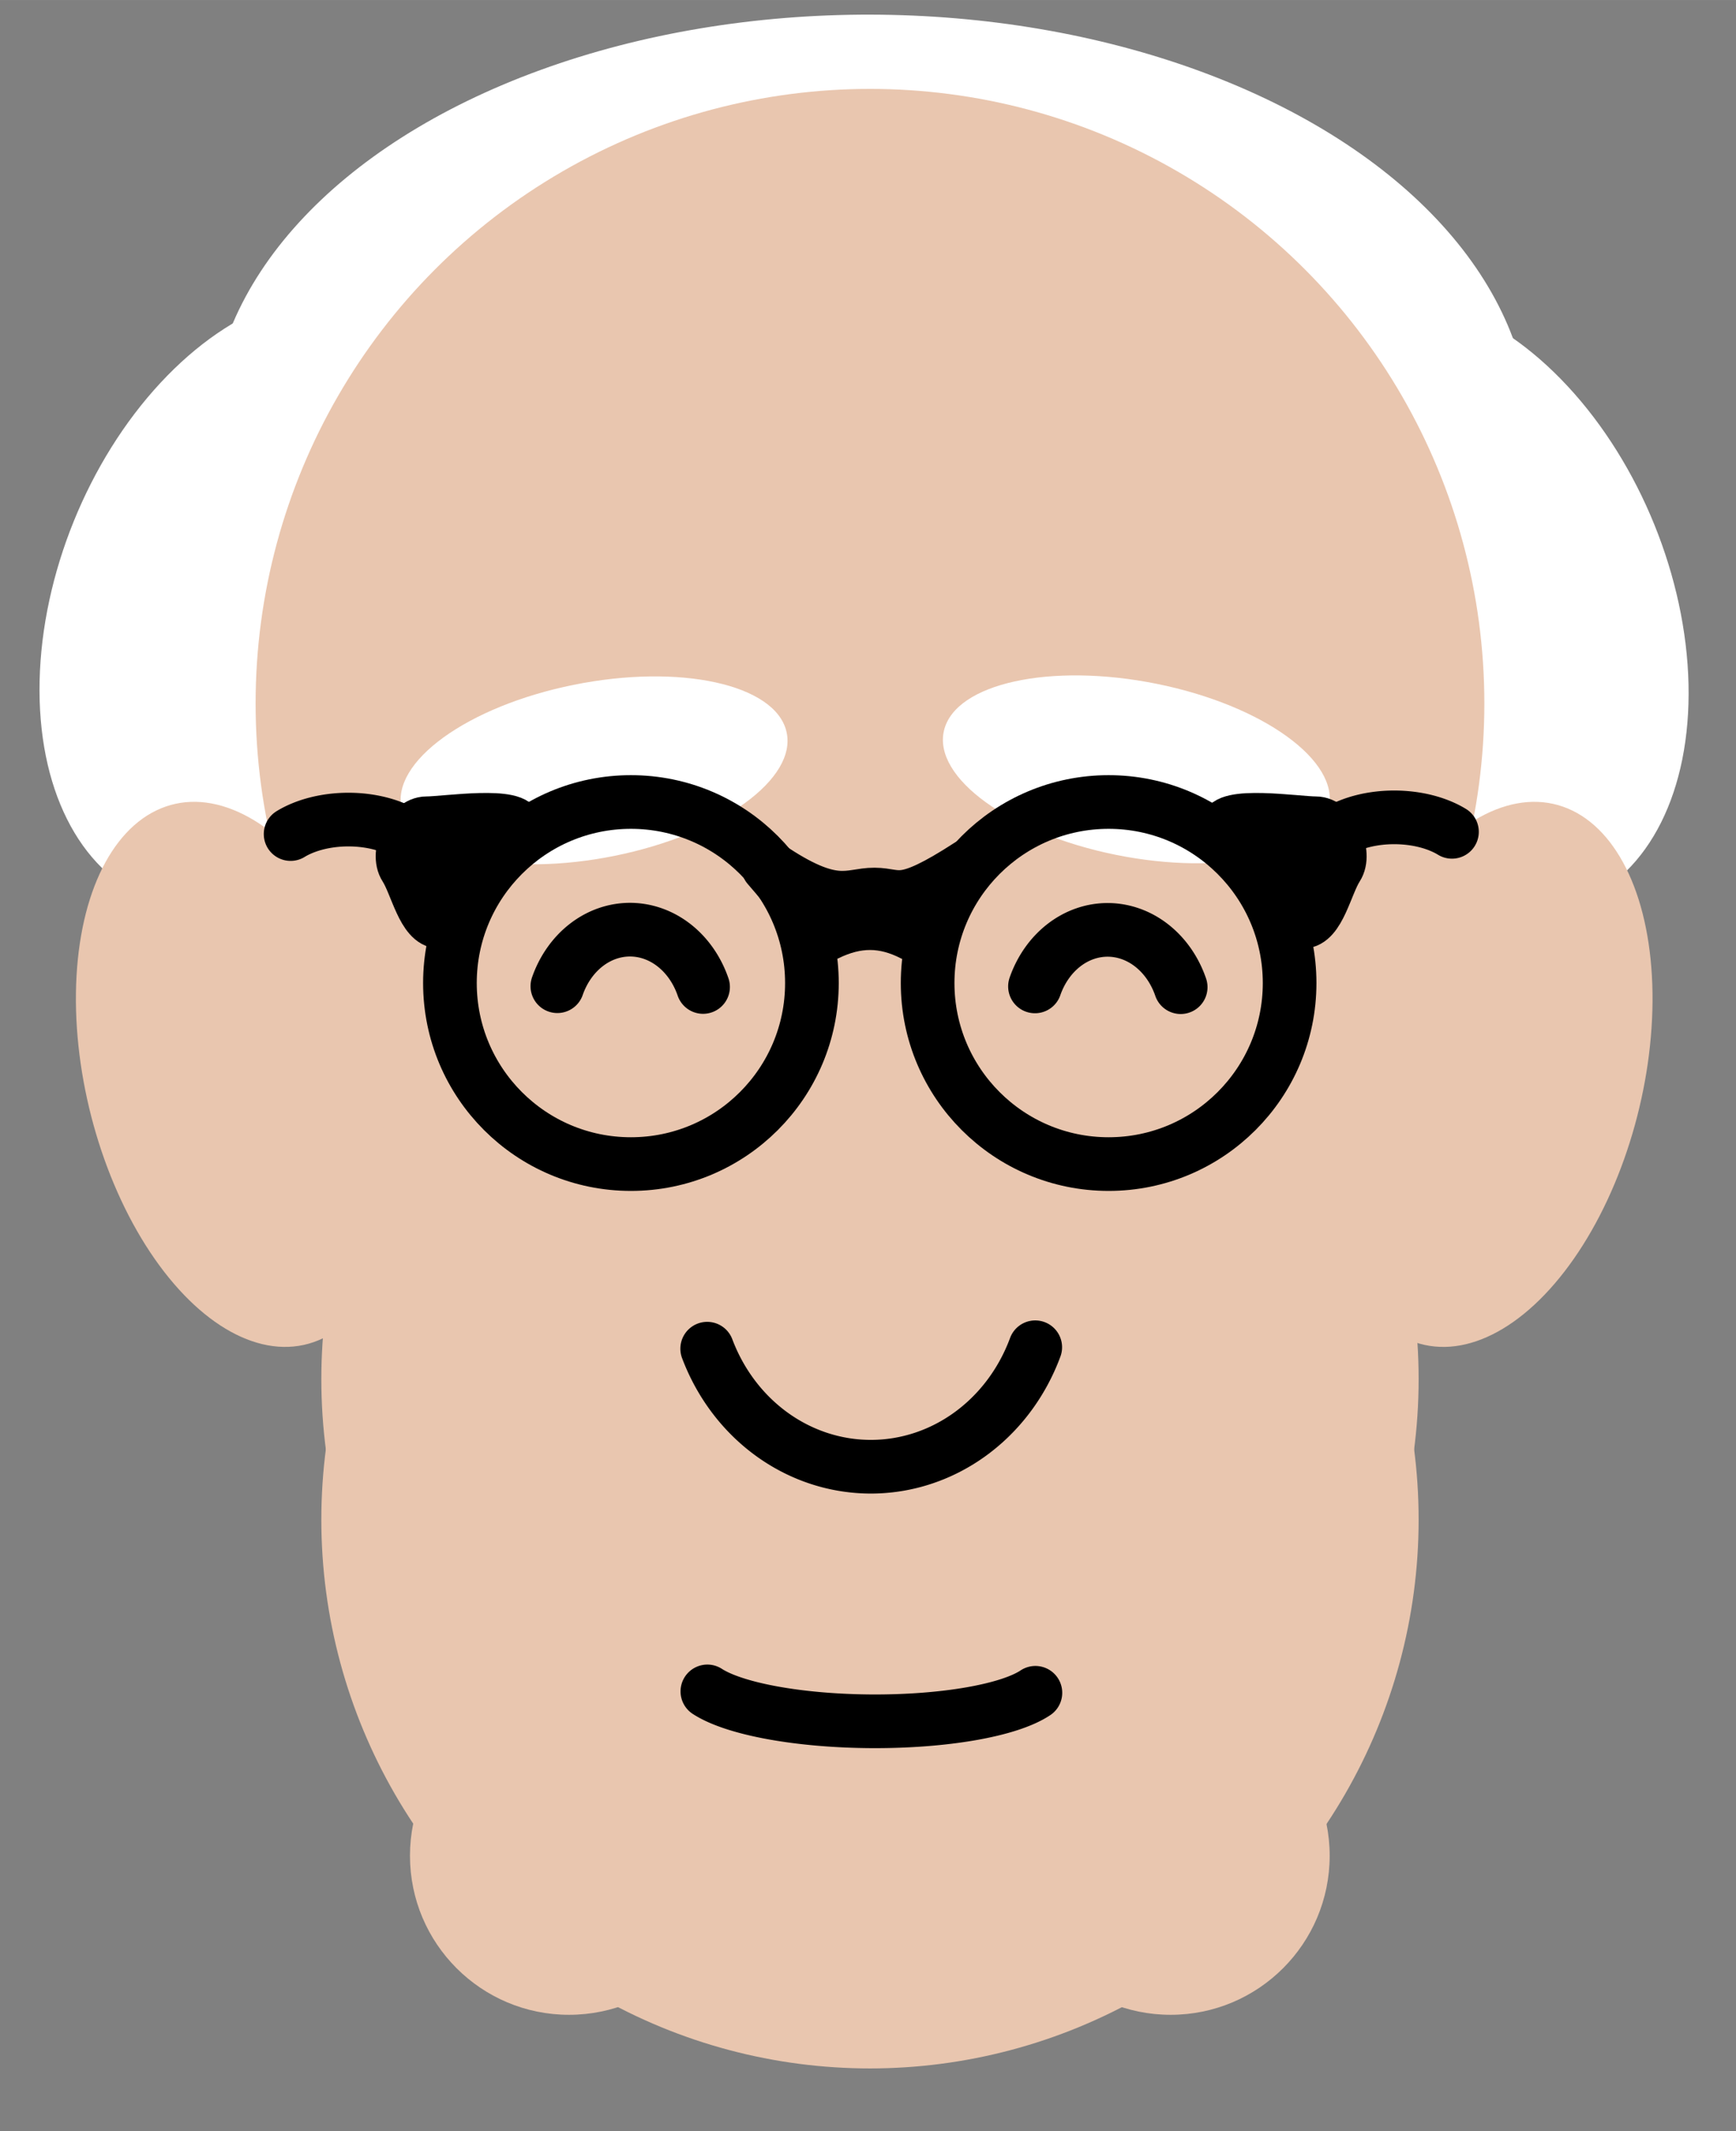 <?xml version="1.0" encoding="UTF-8"?>
<svg width="45.66mm" height="56.041mm" version="1.1" viewBox="0 0 161.79 198.57" xmlns="http://www.w3.org/2000/svg">
<rect x="0" y="0" width="161.79" height="198.57" fill="#808080" stroke="none"/>
<g transform="translate(-234.73 -148.16)">
<ellipse transform="matrix(.376 -.927 .926 .377 0 0)" cx="-91.062" cy="317.6" rx="29.953" ry="19.71" fill="#fff"/>
<ellipse transform="matrix(.284 .959 -.924 .383 0 0)" cx="329.53" cy="-176.92" rx="25.84" ry="14.476" fill="#e9c6af"/>
<ellipse transform="matrix(-.376 -.927 -.926 .377 0 0)" cx="-329.02" cy="-266.68" rx="29.953" ry="19.71" fill="#fff"/>
<ellipse transform="matrix(-.284 .959 .924 .383 0 0)" cx="86.791" cy="430.88" rx="25.84" ry="14.476" fill="#e9c6af"/>
<ellipse transform="matrix(1 .002 -0 1 0 0)" cx="315.85" cy="187.9" rx="61.532" ry="39.01" fill="#fff"/>
<g transform="matrix(1.186 0 0 1.186 -208.26 -91.85)" fill="#e9c6af">
<circle cx="441.88" cy="257.63" r="48.278"/>
<circle cx="441.88" cy="295.79" r="43.113"/>
<circle cx="441.88" cy="310.71" r="43.113"/>
<circle cx="441.88" cy="321.75" r="43.113"/>
</g>
<path transform="matrix(-1 .007 -.007 -1 0 0)" d="m-284.98-242.04a7.309 8.42 0 0 1-6.838 5.22 7.309 8.42 0 0 1-6.74-5.386" fill-opacity="0" stroke="#000" stroke-linecap="round" stroke-linejoin="round" stroke-width="5"/>
<path transform="matrix(-1 .007 -.007 -1 0 0)" d="m-329.49-242.37a7.309 8.42 0 0 1-6.838 5.22 7.309 8.42 0 0 1-6.74-5.386" fill-opacity="0" stroke="#000" stroke-linecap="round" stroke-linejoin="round" stroke-width="5"/>
<path transform="matrix(-1 -.007 -.007 1 0 0)" d="m-302.54 271.7a16.455 17.568 0 0 1-15.396 10.89 16.455 17.568 0 0 1-15.175-11.237" fill="#e9c6af" stroke="#000" stroke-linecap="round" stroke-linejoin="round" stroke-width="5"/>
<ellipse transform="matrix(-.98 .198 .233 .972 0 0)" cx="-231.03" cy="273.33" rx="18.293" ry="8.195" fill="#fff"/>
<ellipse transform="matrix(.98 .198 -.233 .972 0 0)" cx="382.82" cy="148.19" rx="18.293" ry="8.195" fill="#fff"/>
<g stroke="#000" stroke-linecap="round" stroke-linejoin="round">
<circle cx="293.53" cy="239.75" r="16.868" fill-opacity="0" stroke-width="5"/>
<path transform="matrix(-1 .007 -.007 -1 0 0)" d="m-304.69-231.02c-6.166-4.276-7.544-2.657-9.902-2.686-2.304-0.029-2.45-1.409-8.823 2.656l5.247-6.402c2.702 1.407 5.226 1.455 8.093 0.067z" fill-opacity="0" stroke-width="5"/>
<circle cx="338.05" cy="239.75" r="16.868" fill-opacity="0" stroke-width="5"/>
<path transform="matrix(-1 .007 -.007 -1 0 0)" d="m-260.22-227.69a7.421 4.356 0 0 1-5.357 1.311 7.421 4.356 0 0 1-5.326-1.354" fill-opacity="0" stroke-width="5"/>
<path d="m279.83 230.02c-1.136 1.312-2.384 4.281-4.118 4.281-1.734-1e-5 -2.413-3.632-3.423-5.197-0.951-1.474 0.458-4.502 2.192-4.502 1.734 1e-5 8.632-1.072 8.632 0.682" stroke-width="4.475"/>
<path transform="matrix(1 .007 .007 -1 0 0)" d="m371.61-223.06a7.421 4.356 0 0 1-5.357 1.311 7.421 4.356 0 0 1-5.326-1.354" fill-opacity="0" stroke-width="5"/>
<path d="m352.01 230.02c1.136 1.312 2.384 4.281 4.118 4.281 1.734-1e-5 2.413-3.632 3.423-5.197 0.951-1.474-0.458-4.502-2.192-4.502-1.734 1e-5 -8.632-1.072-8.632 0.682" stroke-width="4.475"/>
</g>
<path transform="matrix(-1 -.007 -.007 1 0 0)" d="m-302.78 303.63a16.455 4.32 0 0 1-15.396 2.678 16.455 4.32 0 0 1-15.175-2.763" fill="none" stroke="#000" stroke-linecap="round" stroke-linejoin="round" stroke-width="5"/>
<circle cx="287.76" cy="321.06" r="14.821" fill="#e9c6af"/>
<circle cx="343.83" cy="321.06" r="14.821" fill="#e9c6af"/>
</g>
</svg>
